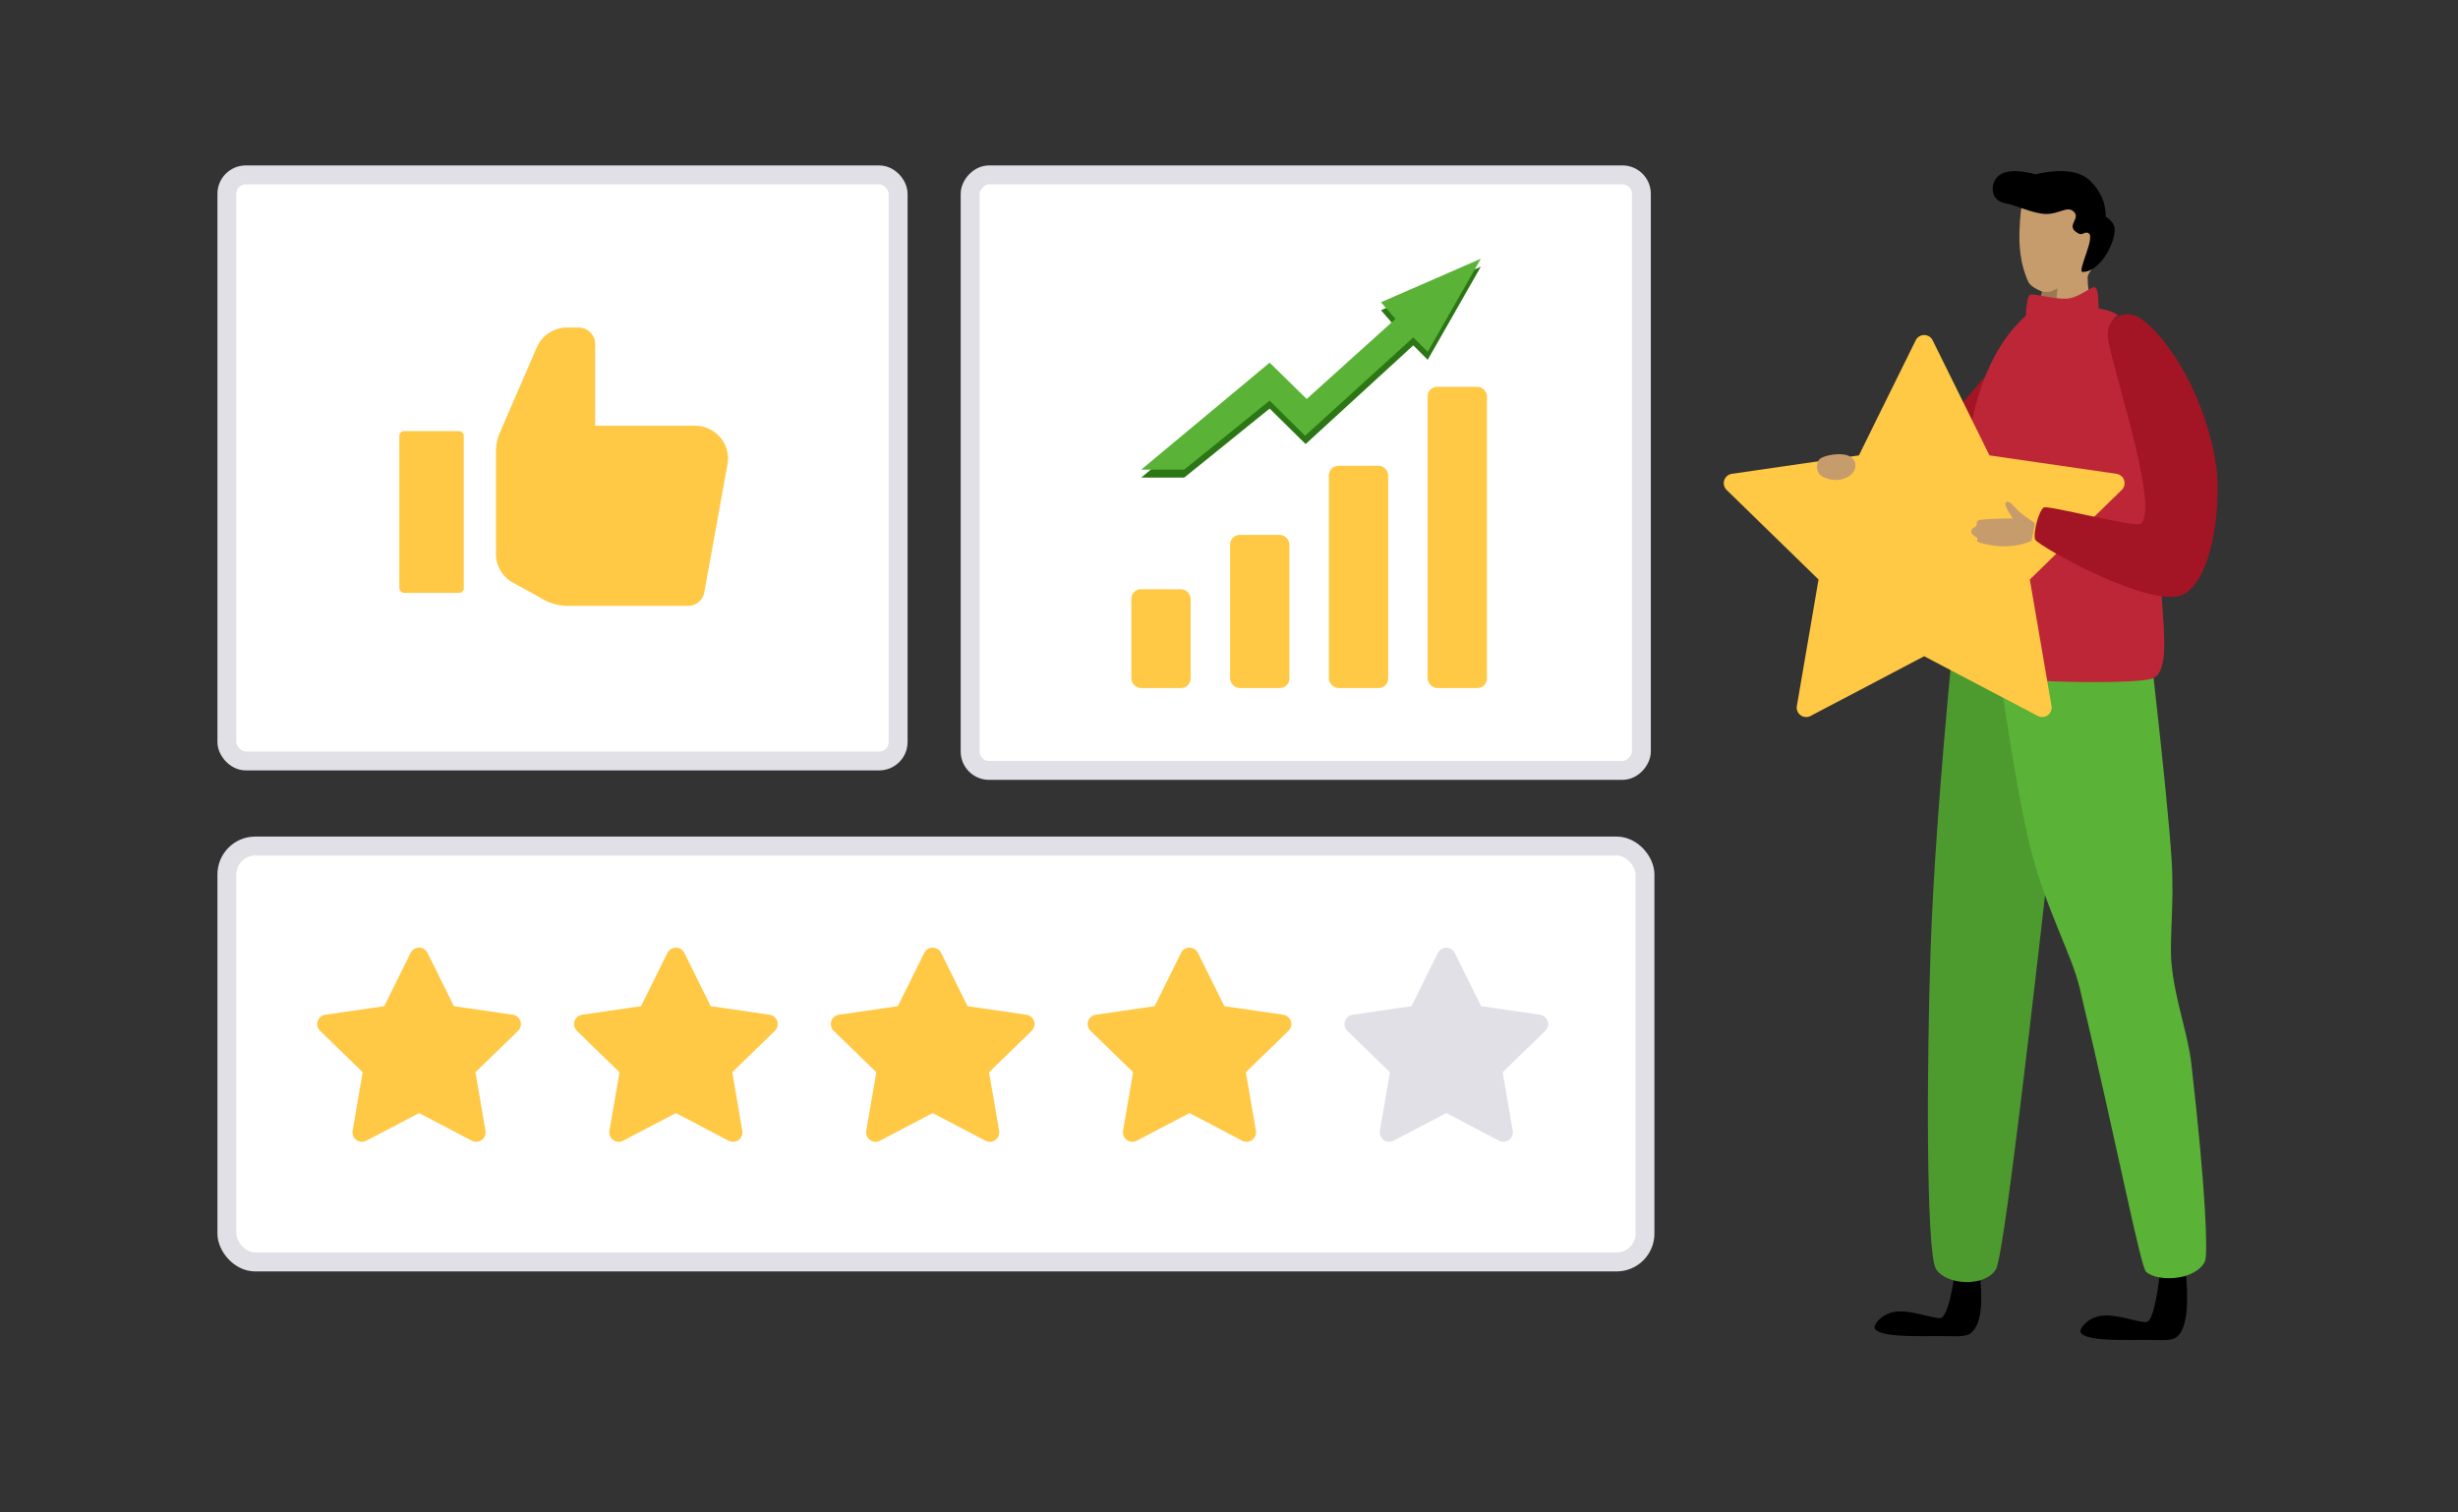 <svg width="520" height="320" viewBox="0 0 520 320" xmlns="http://www.w3.org/2000/svg"><rect x="0" y="0" width="520" height="320" fill="#333333" stroke="none"/><g fill="none" fill-rule="evenodd"><g transform="translate(207 39)"><rect stroke="#E1E0E7" stroke-width="4" fill="#FFF" transform="matrix(-1 0 0 1 138.478 0)" x="-1.761" y="-2" width="142" height="126" rx="4"/><g transform="translate(32.343 15.672)"><path fill="#2C7615" d="M52.806 10.963l21.126-9.21-11.238 19.704-3.046-3.058-22.785 20.88-7.608-7.505-18.067 14.602H2.09l27.165-22.63 7.84 7.678 18.776-16.932z"/><path fill="#5AB237" d="M52.806 9.279L73.932.069 62.694 19.773l-3.046-3.058L36.752 37.53l-7.497-7.44-18.067 14.602H2.09l27.165-22.63 7.84 7.678 18.776-16.932z"/><rect fill="#FFC845" x="62.687" y="27.164" width="12.537" height="63.731" rx="2"/><rect fill="#FFC845" x="41.791" y="43.881" width="12.537" height="47.015" rx="2"/><rect fill="#FFC845" x="20.896" y="58.507" width="12.537" height="32.388" rx="2"/><rect fill="#FFC845" y="70" width="12.537" height="20.896" rx="2"/></g></g><g transform="translate(50 181)"><rect stroke="#E1E0E7" stroke-width="4" fill="#FFF" x="-2" y="-2" width="300" height="88" rx="6"/><path d="M92.985 54.5l-11.152 5.846a2 2 0 01-2.9-2.11l2.128-12.373-9.01-8.757a2 2 0 011.107-3.414l12.458-1.805 5.577-11.266a2 2 0 013.584 0l5.577 11.266 12.458 1.805a2 2 0 011.107 3.414l-9.01 8.757 2.128 12.372a2 2 0 01-2.9 2.11L92.986 54.5zm-54.328 0l-11.153 5.846a2 2 0 01-2.9-2.11l2.129-12.373-9.01-8.757a2 2 0 011.107-3.414l12.457-1.805 5.577-11.266a2 2 0 013.585 0l5.577 11.266 12.458 1.805a2 2 0 011.107 3.414l-9.01 8.757 2.128 12.372a2 2 0 01-2.9 2.11L38.657 54.5zm108.656 0l-11.152 5.846a2 2 0 01-2.9-2.11l2.129-12.373-9.01-8.757a2 2 0 011.106-3.414l12.458-1.805 5.577-11.266a2 2 0 013.585 0l5.577 11.266 12.458 1.805a2 2 0 011.107 3.414l-9.01 8.757 2.128 12.372a2 2 0 01-2.9 2.11L147.313 54.5zm54.329 0l-11.153 5.846a2 2 0 01-2.9-2.11l2.13-12.373-9.011-8.757a2 2 0 011.107-3.414l12.458-1.805 5.576-11.266a2 2 0 013.585 0l5.577 11.266 12.458 1.805a2 2 0 011.107 3.414l-9.01 8.757 2.128 12.372a2 2 0 01-2.9 2.11L201.642 54.5z" fill="#FFC845"/><path d="M255.97 54.5l-11.152 5.846a2 2 0 01-2.9-2.11l2.128-12.373-9.01-8.757a2 2 0 011.107-3.414l12.458-1.805 5.577-11.266a2 2 0 013.585 0l5.576 11.266 12.458 1.805a2 2 0 011.107 3.414l-9.01 8.757 2.128 12.372a2 2 0 01-2.9 2.11L255.97 54.5z" fill="#E1E0E7"/></g><g transform="translate(50 39)"><rect stroke="#E1E0E7" stroke-width="4" fill="#FFF" x="-2" y="-2" width="142" height="124" rx="4"/><g transform="translate(34.478 30.299)" fill="#FFC845" fill-rule="nonzero"><rect y="21.909" width="13.634" height="34.233" rx="1"/><path d="M20.451 47.866a6.916 6.916 0 003.497 6.062l5.874 3.22a10.736 10.736 0 005.804 1.733h25.383a3.49 3.49 0 003.496-2.771L69.4 29.06a6.88 6.88 0 00-1.495-5.798 7.02 7.02 0 00-5.497-2.48H41.43V3.463C41.43 1.55 39.864 0 37.933 0h-2.447c-2.785.01-5.298 1.656-6.398 4.19l-7.832 18.08a10.314 10.314 0 00-.805 4.088v21.508z"/></g></g><path d="M418.968 270.905l-5.589-.466c-.75 4.83-1.606 7.601-2.566 8.314-.86.639-5.824-1.513-9.394-1.269-3.225.22-5.148 2.823-4.82 3.548.776 1.712 7.212 1.717 12.576 1.642 3.493-.049 6.33.339 7.545-.471 2.055-1.369 2.804-5.135 2.248-11.298zm43.538-.823l-5.595-.462c-.726 5.946-1.57 9.273-2.53 9.98-.862.635-5.831-1.5-9.404-1.259-3.229.219-5.154 2.803-4.825 3.522.776 1.7 7.219 1.705 12.588 1.63 3.497-.048 6.337.337 7.553-.467 2.057-1.36 2.794-5.674 2.213-12.944z" fill="#000"/><path d="M443.907 43.592h-15.929c-.366-.25-.616 1.574-.75 5.47-.09 2.644.113 6.866 1.878 10.568.34.713 1.309 1.408 2.906 2.083l-.502 3.05c2.802.693 4.88.995 6.236.905 1.355-.09 2.953-.634 4.793-1.634-.596-1.547-.894-3.331-.894-5.353 0-1.252 2.656-3.239 3.234-6.8.237-1.458-.087-4.221-.972-8.289z" fill="#C69C6C"/><path d="M435.276 61.002c-.723.393-1.272.63-1.647.711-.376.082-.914.082-1.617 0l-.769 3.785 3.5 1.004.533-5.5z" fill="#9B7952"/><path d="M442.183 38.26c-2.199-2.158-6.058-2.621-11.577-1.392-5.189-1.35-8.163-.637-8.92 2.139-.265.968-.37 3.536 2.746 4.046 1.864.305 5.797 2.197 8.382 2.217 2.933.022 4.493-1.784 5.875-.51 1.515 1.396-1.34 2.767.321 4.167 1.66 1.4 1.716-.106 2.792.388 1.629.748-2.489 8.218-1.21 8.218 3.95 0 7.264-6.928 6.724-9.485-.157-.745-.768-1.492-1.835-2.24 0-2.876-1.1-5.392-3.298-7.549z" fill="#000"/><path d="M424.791 74.008L407.237 94.52c-3.95 2.185-6.273 2.185-6.967 0-2.104-6.627-8.167 8.7-8.831 8.02-1.489-1.526-6.256-3.994-6.933 0-.678 3.993 10.845 6.746 15.764 11.487 3.28 3.161 8.37 1.687 15.268-4.424l9.253-35.595z" fill="#A31524"/><path d="M437.696 143.954l-24.927-3.74c-2.354 24.916-3.8 45.08-4.339 60.494-.808 23.12-1.033 64.216 1.132 67.761 2.166 3.545 10.536 3.89 12.725 0 1.46-2.592 6.596-44.098 15.409-124.515z" fill="#4D9A2E"/><path d="M455.607 143.49l-32.429.232c2.588 17.394 4.754 29.474 6.5 36.238 3.243 12.562 8.6 21.996 10.262 28.982 8.25 34.664 12.898 59.185 14.1 60.18 2.789 2.31 10.742 1.606 12.44-2.31.65-1.498.153-15.248-2.903-41.851-.724-6.308-3.399-13.11-4.164-20.905-.517-5.271.6-12.805 0-22.209-.44-6.9-1.709-19.685-3.806-38.356z" fill="#5AB237"/><path d="M443.27 60.828c-.701-.481-3.26 2.144-5.962 2.35-2.7.207-7.26-1.219-7.89-.772-.422.297-.7 1.765-.839 4.402-6.261 5.611-10.328 14.5-12.201 26.668-2.81 18.251-7.011 44.302-4.558 47.552 2.453 3.25 38.441 4.036 43.332 2.58 4.89-1.454 1.597-14.843 1.917-25.7.406-13.748-10.42-45.732-10.42-47.189 0-2.607.512-3.911 1.537-3.911a5.085 5.085 0 00-1.538-.87c-.599-.22-1.497-.45-2.693-.689.01-2.626-.219-4.1-.686-4.421z" fill="#BD2636"/><path d="M407.068 138.846l24.036 12.634a2 2 0 002.902-2.109l-4.59-26.758 19.444-18.95a2 2 0 00-1.108-3.412l-26.873-3.904-12.018-24.346a2 2 0 00-3.587 0l-12.018 24.346-26.872 3.904a2 2 0 00-1.109 3.412l19.445 18.95-4.59 26.758a2 2 0 002.902 2.109l24.036-12.634z" fill="#FFC845"/><path d="M391.491 96.662c-1.718-1.175-6.068-.308-6.688.643-.62.952-.685 2.873.894 3.604 1.579.732 3.487.975 5.22 0 1.733-.974 2.293-3.072.574-4.247z" fill="#C69C6C"/><path d="M452.308 67.05c-2.088-1.29-7.647-.645-6.159 5.735 2.669 11.442 10.277 34.577 6.797 38.023-.957.948-19.452-3.921-20.527-3.446-1.075.476-2.38 5.505-1.867 6.8.511 1.297 25.267 15.266 31.58 11.48 6.314-3.784 7.706-19.79 6.741-26.775-1.956-14.172-9.968-27.742-16.565-31.818z" fill="#A31524"/><path d="M430.54 110.695c-1.689-1.108-2.782-1.888-3.28-2.341-1.135-1.032-2.148-2.609-2.86-2.105-.415.294.06 1.437 1.423 3.429-4.6.048-7.062.205-7.385.472-.484.4-.023.831-.484 1.255-.298.273-.919.278-.919 1.106 0 .481.64.845 1.194 1.254.397.293-.401.643.419.978.82.334 3.923 1.011 6.445.82 1.837-.14 3.402-.52 4.694-1.142l.752-3.726z" fill="#C69C6C"/></g></svg>